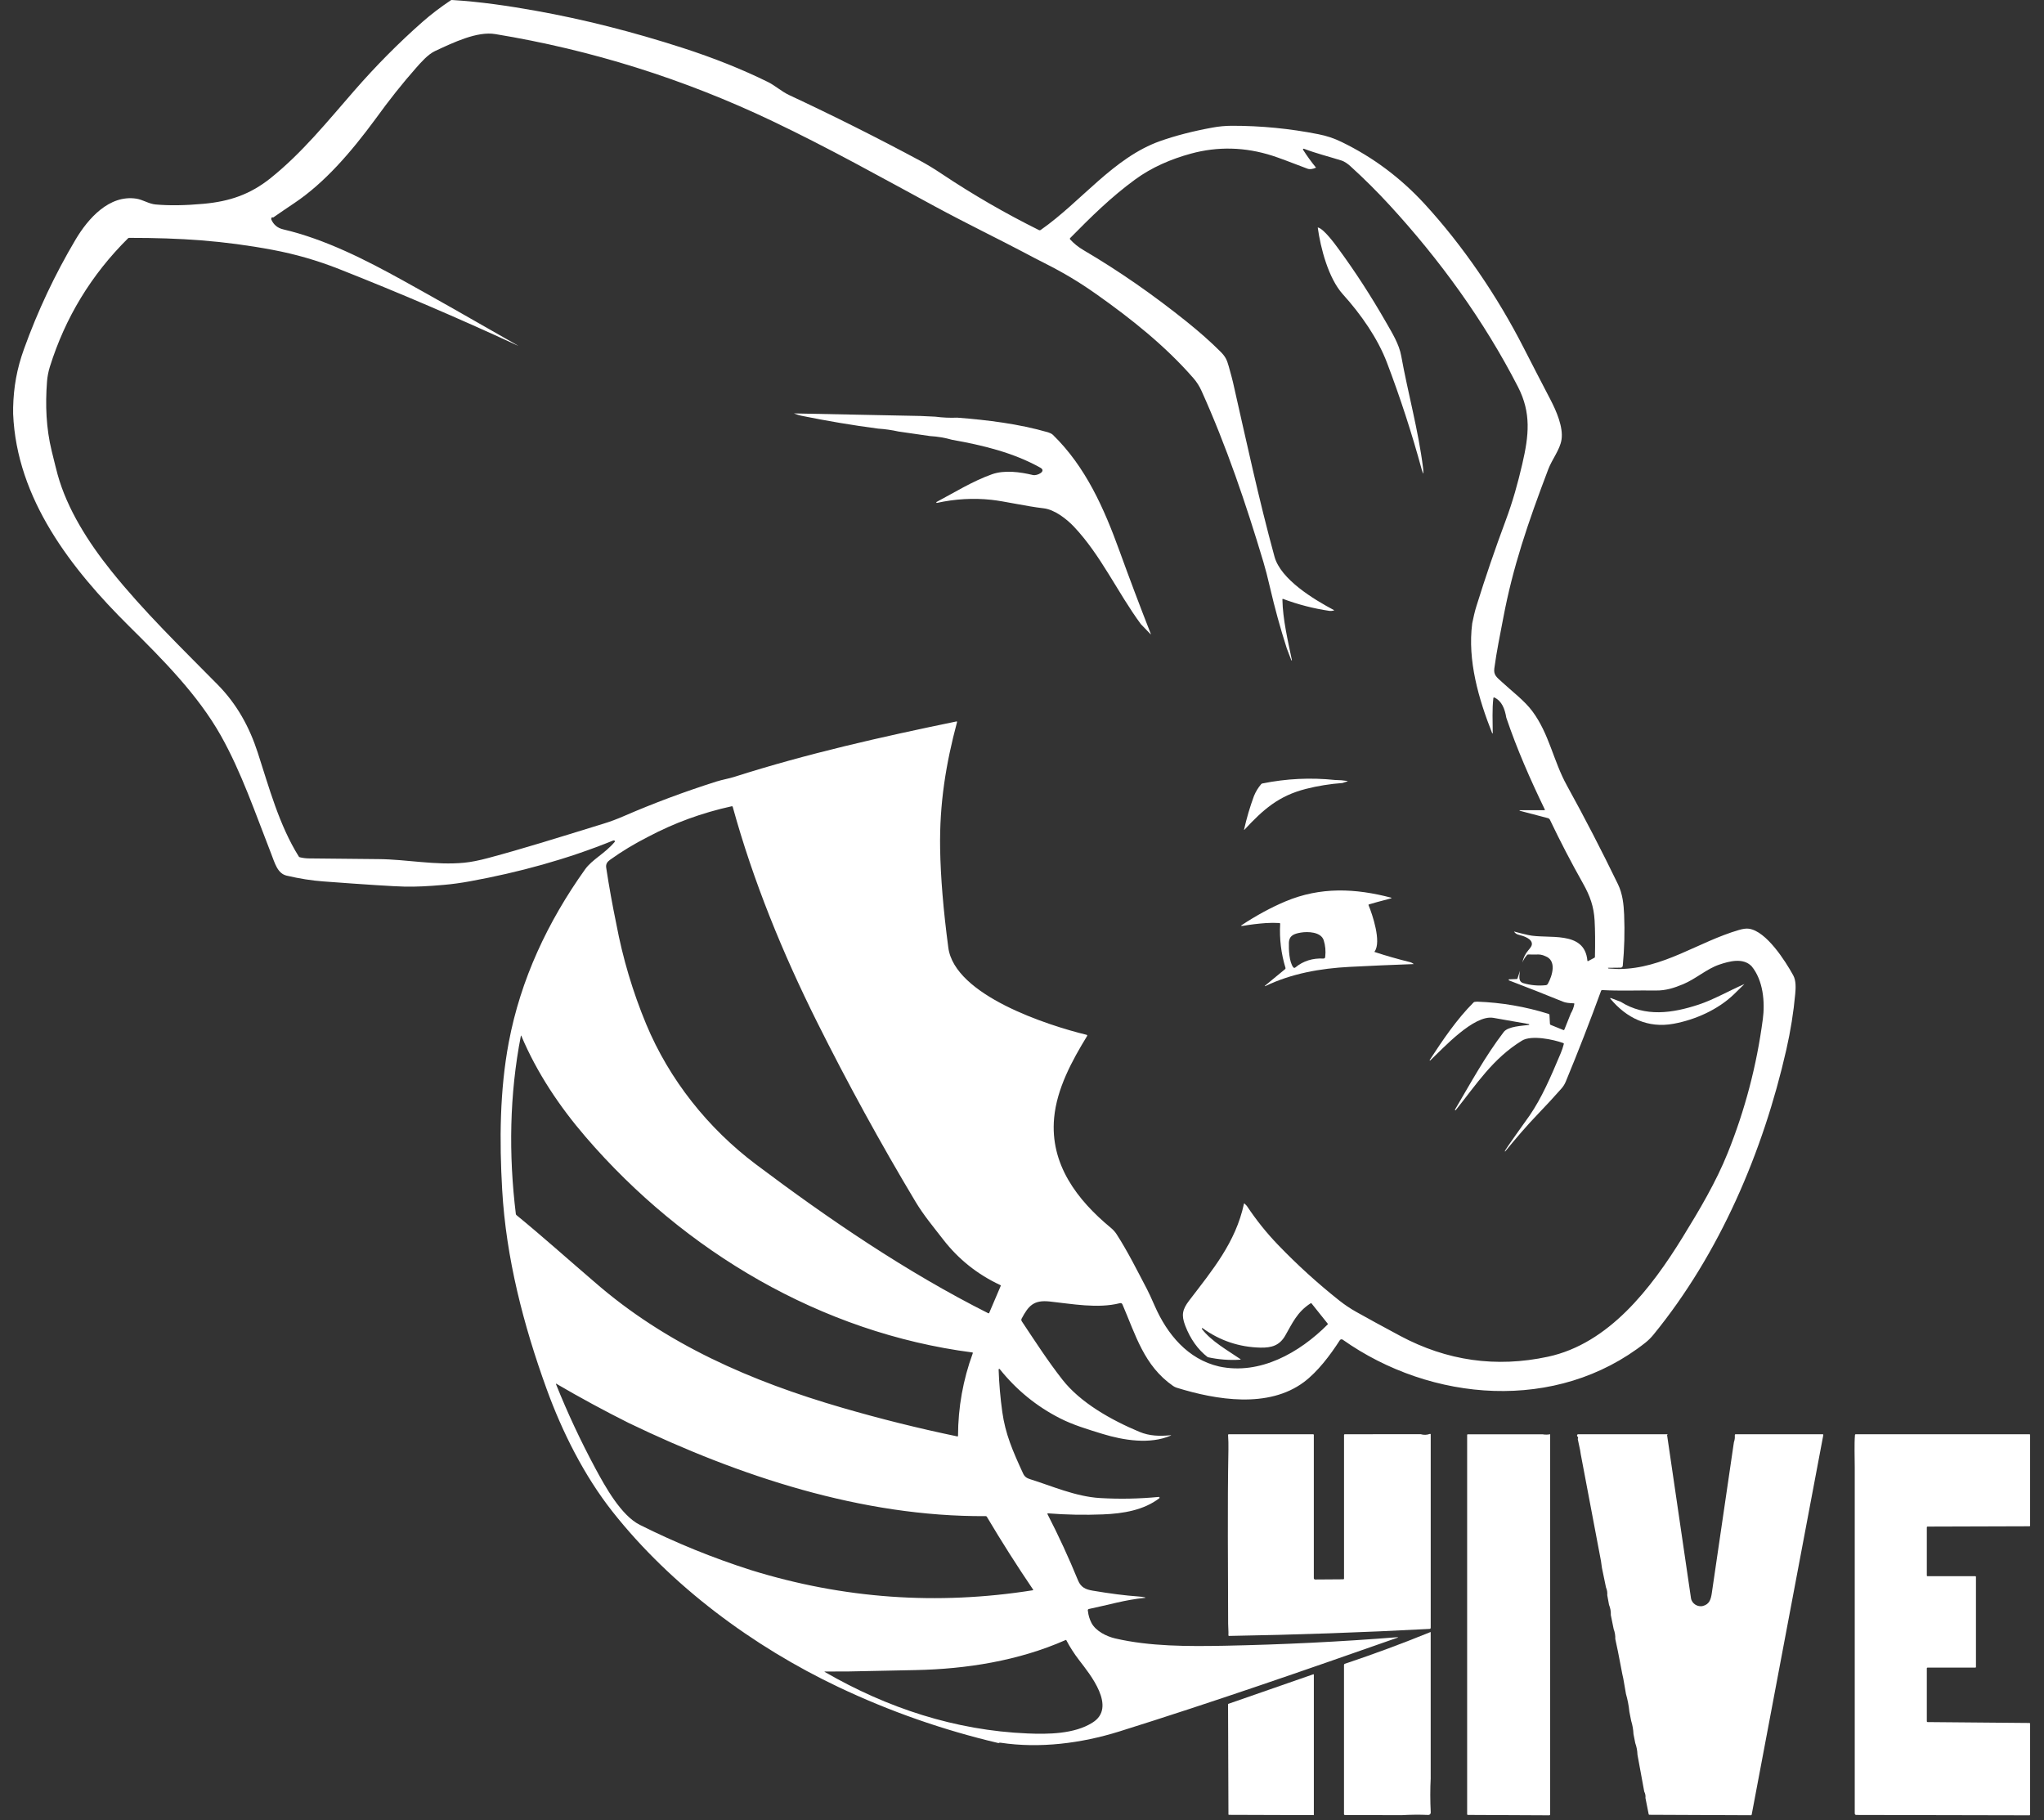 <svg width="73" height="65" viewBox="0 0 73 65" fill="none" xmlns="http://www.w3.org/2000/svg">
<rect x="0" y="0" width="73" height="65" fill="#333333" stroke="none"/>
<g clip-path="url(#clip0_2831_958)">
<path d="M64.043 34.831C63.762 34.321 63.084 33.255 62.46 33.168C62.37 33.155 62.252 33.17 62.106 33.213C60.641 33.641 59.408 34.597 57.82 34.608C57.712 34.609 57.573 34.59 57.449 34.589C57.444 34.589 57.441 34.587 57.439 34.582C57.438 34.578 57.435 34.576 57.431 34.573C57.422 34.567 57.428 34.564 57.449 34.564L57.883 34.559C57.921 34.559 57.952 34.529 57.956 34.492C58.014 33.884 58.03 33.276 58.005 32.667C57.989 32.293 57.95 31.919 57.782 31.574C57.206 30.385 56.599 29.211 55.961 28.054C55.469 27.161 55.333 26.214 54.724 25.397C54.446 25.023 54.002 24.692 53.646 24.362C53.456 24.186 53.337 24.114 53.369 23.87C53.45 23.265 53.573 22.674 53.687 22.075C54.031 20.251 54.562 18.692 55.293 16.765C55.428 16.407 55.712 16.062 55.768 15.704C55.838 15.256 55.581 14.671 55.371 14.268C55.049 13.651 54.729 13.032 54.412 12.412C53.476 10.577 52.238 8.762 50.878 7.283C50.022 6.352 49.037 5.616 47.922 5.074C47.641 4.937 47.382 4.852 47.089 4.794C46.067 4.591 45.036 4.491 43.995 4.492C43.762 4.493 43.53 4.514 43.299 4.557C42.605 4.684 41.985 4.844 41.44 5.036C39.766 5.628 38.618 7.199 37.17 8.211C37.151 8.225 37.125 8.227 37.103 8.216C35.904 7.621 34.748 6.953 33.637 6.211C33.364 6.028 33.109 5.874 32.872 5.746C31.329 4.917 29.764 4.133 28.177 3.392C27.916 3.269 27.671 3.049 27.43 2.93C26.507 2.475 25.491 2.069 24.382 1.711C22.592 1.133 20.843 0.691 19.136 0.385C18.149 0.208 17.142 0.06 16.141 -0C16.125 -0.001 16.11 0.003 16.097 0.012C15.721 0.265 15.385 0.521 15.09 0.781C14.243 1.527 13.427 2.349 12.644 3.248C11.7 4.33 10.787 5.464 9.661 6.364C8.933 6.945 8.202 7.194 7.265 7.279C6.612 7.339 6.041 7.346 5.553 7.302C5.315 7.28 5.103 7.132 4.87 7.095C3.899 6.947 3.145 7.807 2.701 8.553C1.962 9.798 1.347 11.103 0.856 12.467C0.601 13.175 0.486 13.828 0.469 14.555V14.781C0.595 17.817 2.544 20.318 4.61 22.363C5.821 23.562 7.073 24.821 7.892 26.279C8.624 27.582 9.125 29.061 9.68 30.477C9.816 30.826 9.909 31.197 10.24 31.273C10.699 31.38 11.131 31.448 11.536 31.478C13.085 31.594 14.062 31.656 14.465 31.665C14.835 31.673 15.298 31.652 15.852 31.602C16.157 31.576 16.47 31.532 16.792 31.473C18.524 31.157 20.248 30.689 21.897 30.019C21.914 30.012 21.93 30.013 21.945 30.021C21.947 30.022 21.948 30.023 21.95 30.024C21.962 30.034 21.964 30.053 21.954 30.066C21.606 30.483 21.149 30.693 20.895 31.049C19.562 32.917 18.592 34.982 18.17 37.227C17.847 38.937 17.834 40.738 17.935 42.496C18.075 44.931 18.691 47.313 19.524 49.61C20.078 51.139 20.867 52.71 21.878 53.99C23.97 56.639 26.905 58.809 29.943 60.25C31.776 61.12 33.682 61.787 35.66 62.252C35.682 62.239 35.706 62.234 35.734 62.239C37.137 62.451 38.625 62.259 39.97 61.839C43.309 60.794 46.618 59.644 49.92 58.485C49.924 58.484 49.926 58.479 49.925 58.476C49.924 58.474 49.923 58.473 49.922 58.472C49.921 58.471 49.919 58.47 49.917 58.47H49.916C47.86 58.634 45.796 58.735 43.725 58.776C42.436 58.8 41.063 58.803 39.825 58.514C39.516 58.441 39.134 58.254 38.98 57.958C38.913 57.828 38.871 57.689 38.855 57.541C38.843 57.494 38.85 57.471 38.899 57.461C39.57 57.322 40.194 57.132 40.884 57.066C40.922 57.063 40.922 57.057 40.885 57.047C40.826 57.033 40.746 57.022 40.644 57.015C40.189 56.983 39.648 56.914 39.022 56.808C38.768 56.765 38.604 56.69 38.501 56.441C38.171 55.635 37.807 54.845 37.409 54.073C37.408 54.07 37.407 54.066 37.407 54.063C37.408 54.053 37.417 54.046 37.426 54.047C38.081 54.099 38.736 54.111 39.389 54.085C40.123 54.056 40.849 53.932 41.403 53.509C41.41 53.503 41.414 53.495 41.413 53.485C41.412 53.47 41.399 53.459 41.384 53.461C40.69 53.528 39.991 53.542 39.287 53.501C38.415 53.45 37.547 53.063 36.788 52.827C36.669 52.79 36.593 52.741 36.538 52.621C36.161 51.804 35.906 51.211 35.796 50.426C35.726 49.923 35.682 49.417 35.665 48.909C35.665 48.903 35.668 48.896 35.673 48.892C35.682 48.884 35.697 48.885 35.704 48.895C36.302 49.642 37.022 50.229 37.863 50.656C38.327 50.892 38.838 51.044 39.375 51.21C40.128 51.441 41.075 51.591 41.808 51.272C41.837 51.259 41.836 51.254 41.804 51.258C41.42 51.294 41.059 51.289 40.693 51.136C39.678 50.711 38.589 50.097 37.943 49.272C37.419 48.603 36.96 47.89 36.492 47.188C36.473 47.16 36.471 47.123 36.487 47.093C36.732 46.633 36.917 46.421 37.485 46.481C38.285 46.566 39.203 46.742 39.994 46.542C40.039 46.531 40.071 46.547 40.089 46.589C40.559 47.679 40.858 48.777 41.894 49.496C41.935 49.525 41.98 49.547 42.029 49.562C43.44 49.999 45.296 50.309 46.57 49.358C47.059 48.991 47.501 48.408 47.851 47.865C47.852 47.864 47.852 47.864 47.852 47.862C47.876 47.83 47.921 47.822 47.954 47.845C51.116 50.077 55.594 50.456 58.762 47.954C58.872 47.867 58.974 47.763 59.056 47.662C61.414 44.773 62.968 41.14 63.797 37.489C63.95 36.815 64.056 36.152 64.115 35.499C64.134 35.292 64.15 35.025 64.043 34.831ZM18.445 43.396C18.433 43.386 18.425 43.373 18.423 43.357C18.164 41.236 18.194 39.092 18.603 36.992C18.603 36.989 18.605 36.986 18.608 36.985C18.612 36.984 18.616 36.986 18.617 36.99C19.176 38.316 19.983 39.519 20.918 40.606C24.44 44.699 29.34 47.604 34.727 48.301C34.743 48.304 34.749 48.312 34.743 48.327C34.394 49.279 34.218 50.263 34.215 51.28C34.215 51.297 34.207 51.303 34.19 51.3C32.805 51.012 31.433 50.67 30.075 50.275C26.828 49.331 23.789 48.015 21.231 45.784C20.299 44.986 19.393 44.172 18.445 43.396ZM38.062 58.57C38.069 58.566 38.078 58.569 38.082 58.577C38.217 58.833 38.357 59.051 38.546 59.298C38.919 59.785 39.904 60.979 39.011 61.525C38.364 61.933 37.419 61.939 36.694 61.908C34.111 61.799 31.685 61 29.457 59.712C29.439 59.701 29.44 59.696 29.462 59.696L30.267 59.695C31.086 59.678 31.898 59.661 32.7 59.645C34.505 59.608 36.372 59.317 38.062 58.57ZM36.895 56.768C36.905 56.783 36.901 56.792 36.883 56.795C33.471 57.335 30.118 57.096 26.825 56.076C25.458 55.64 24.133 55.101 22.85 54.458C22.182 54.123 21.613 53.09 21.266 52.447C20.741 51.469 20.271 50.465 19.857 49.434C19.85 49.416 19.855 49.411 19.872 49.421C20.716 49.914 21.576 50.38 22.45 50.818C26.398 52.72 30.79 54.175 35.204 54.147C35.222 54.146 35.235 54.154 35.244 54.169C35.768 55.052 36.319 55.919 36.895 56.768ZM35.74 45.925L35.328 46.89V46.891C35.328 46.891 35.325 46.895 35.324 46.896C35.323 46.897 35.322 46.898 35.321 46.898C35.321 46.9 35.319 46.9 35.319 46.9C35.313 46.904 35.305 46.905 35.298 46.902C35.298 46.902 35.298 46.902 35.297 46.902C32.364 45.428 29.569 43.517 27.006 41.59C25.288 40.299 23.904 38.562 23.077 36.574C22.597 35.418 22.241 34.222 22.009 32.987C21.872 32.325 21.752 31.66 21.65 30.989C21.63 30.858 21.689 30.778 21.786 30.708C22.204 30.408 22.658 30.133 23.148 29.885C24.078 29.391 25.073 29.028 26.132 28.795C26.149 28.791 26.165 28.801 26.169 28.817C26.902 31.475 27.949 34.033 29.179 36.498C30.27 38.682 31.442 40.822 32.696 42.916C32.988 43.404 33.342 43.823 33.685 44.268C34.232 44.974 34.913 45.517 35.728 45.896C35.742 45.903 35.746 45.912 35.74 45.925V45.925ZM62.956 36.41C62.739 38.053 62.321 39.644 61.703 41.179C61.285 42.219 60.692 43.217 60.088 44.197C58.975 46.002 57.461 47.987 55.283 48.454C53.434 48.851 51.673 48.602 50.002 47.707C49.36 47.363 48.838 47.078 48.438 46.853C48.221 46.731 48.019 46.595 47.831 46.446C47.056 45.832 46.325 45.167 45.639 44.453C45.23 44.028 44.861 43.565 44.53 43.068L44.452 42.988C44.439 42.974 44.43 42.977 44.426 42.995C44.131 44.372 43.296 45.366 42.469 46.449C42.226 46.767 42.187 46.97 42.328 47.34C42.512 47.821 42.781 48.198 43.133 48.47C43.522 48.555 43.907 48.585 44.287 48.56C44.315 48.559 44.317 48.55 44.294 48.535C43.834 48.22 43.26 47.901 42.926 47.463C42.924 47.461 42.923 47.459 42.923 47.457C42.921 47.451 42.922 47.445 42.926 47.439C42.927 47.438 42.928 47.437 42.929 47.436C42.93 47.435 42.931 47.434 42.933 47.434C42.939 47.43 42.947 47.431 42.953 47.436C43.569 47.881 44.258 48.112 45.018 48.129C45.42 48.137 45.698 48.049 45.898 47.705C46.16 47.251 46.323 46.859 46.809 46.545C46.822 46.538 46.832 46.539 46.841 46.55L47.416 47.27C47.426 47.282 47.425 47.294 47.414 47.304C46.416 48.306 44.998 49.118 43.538 48.802C42.418 48.544 41.684 47.648 41.242 46.642C41.114 46.349 41.02 46.148 40.962 46.038C40.617 45.381 40.279 44.699 39.876 44.075C39.823 43.992 39.753 43.916 39.668 43.846C38.464 42.851 37.497 41.576 37.647 39.928C37.743 38.877 38.286 37.881 38.826 36.998C38.828 36.996 38.829 36.993 38.83 36.99C38.833 36.976 38.824 36.962 38.81 36.958C37.429 36.623 34.093 35.551 33.868 33.841C33.69 32.5 33.593 31.323 33.576 30.311C33.549 28.691 33.784 27.272 34.181 25.785C34.182 25.783 34.182 25.78 34.181 25.778C34.179 25.769 34.171 25.763 34.162 25.765C31.484 26.316 28.828 26.914 26.222 27.746C26.039 27.805 25.806 27.843 25.588 27.911C24.433 28.278 23.334 28.689 22.288 29.143C22.038 29.252 21.798 29.342 21.566 29.413C19.797 29.959 18.687 30.307 17.443 30.641C17.108 30.731 16.819 30.788 16.578 30.811C15.552 30.911 14.532 30.69 13.517 30.682C12.686 30.674 11.856 30.666 11.026 30.657C10.918 30.655 10.812 30.642 10.708 30.616C10.691 30.611 10.679 30.602 10.67 30.588C9.972 29.471 9.614 28.139 9.205 26.878C8.905 25.955 8.457 25.144 7.773 24.45C6.47 23.128 5.133 21.837 3.97 20.386C3.154 19.369 2.397 18.178 2.057 16.945C2.023 16.822 1.953 16.544 1.847 16.11C1.647 15.292 1.615 14.467 1.679 13.63C1.692 13.45 1.727 13.273 1.781 13.098C2.331 11.341 3.261 9.812 4.573 8.511C4.584 8.5 4.597 8.495 4.612 8.495C6.434 8.494 7.98 8.594 9.734 8.923C10.545 9.075 11.335 9.303 12.104 9.606C14.252 10.454 16.374 11.363 18.47 12.333C18.517 12.355 18.518 12.353 18.473 12.327C16.775 11.352 15.411 10.581 14.381 10.011C13.089 9.297 11.622 8.543 10.113 8.191C9.911 8.144 9.769 8.025 9.687 7.834C9.683 7.773 9.707 7.75 9.758 7.767C10.008 7.593 10.26 7.422 10.512 7.253C11.592 6.53 12.534 5.441 13.41 4.25C13.894 3.58 14.375 2.974 14.854 2.432C15.024 2.24 15.279 1.943 15.539 1.822C16.193 1.518 17.038 1.11 17.687 1.217C21.123 1.782 24.422 2.817 27.584 4.324C29.593 5.281 31.47 6.334 33.396 7.375C34.517 7.982 35.769 8.591 36.525 8.992C36.831 9.155 37.089 9.289 37.298 9.394C38.008 9.753 38.541 10.073 39.161 10.51C40.416 11.396 41.633 12.37 42.621 13.505C42.739 13.64 42.835 13.79 42.909 13.954C43.8 15.93 44.499 17.992 45.12 20.066C45.194 20.311 45.273 20.617 45.358 20.985C45.527 21.716 45.726 22.438 45.956 23.154L46.119 23.582C46.121 23.586 46.126 23.589 46.13 23.588C46.136 23.587 46.14 23.582 46.139 23.576C45.995 22.881 45.813 22.114 45.8 21.41C45.8 21.39 45.809 21.384 45.828 21.391C46.367 21.593 46.92 21.735 47.487 21.818C47.525 21.823 47.574 21.819 47.634 21.805C47.651 21.802 47.652 21.795 47.637 21.787C46.922 21.407 45.74 20.695 45.517 19.878C44.954 17.82 44.507 15.727 44.034 13.647C44.017 13.567 43.966 13.38 43.884 13.085C43.816 12.844 43.766 12.735 43.581 12.551C43.243 12.213 42.845 11.861 42.389 11.494C41.181 10.524 39.953 9.671 38.703 8.937C38.509 8.823 38.362 8.704 38.219 8.55C38.207 8.537 38.208 8.516 38.22 8.502C38.964 7.747 39.678 7.041 40.537 6.413C41.136 5.974 41.818 5.683 42.532 5.487C43.496 5.224 44.467 5.249 45.445 5.562C45.647 5.627 46.064 5.781 46.694 6.024C46.775 6.055 46.877 6.043 47.001 5.987C46.833 5.783 46.679 5.57 46.538 5.348C46.534 5.342 46.533 5.334 46.536 5.326C46.541 5.314 46.554 5.307 46.567 5.312C47.007 5.479 47.456 5.591 47.904 5.731C48.027 5.769 48.151 5.864 48.227 5.934C48.715 6.376 49.181 6.84 49.626 7.324C51.424 9.281 52.999 11.451 54.215 13.819C54.692 14.75 54.603 15.554 54.368 16.569C54.208 17.257 54.03 17.904 53.771 18.598C53.396 19.605 53.048 20.622 52.729 21.649C52.697 21.75 52.67 21.852 52.646 21.955L52.579 22.264C52.406 23.589 52.809 24.967 53.292 26.186C53.294 26.191 53.298 26.194 53.303 26.194C53.308 26.193 53.312 26.188 53.312 26.183C53.312 25.769 53.286 25.335 53.335 24.927C53.336 24.925 53.336 24.922 53.338 24.92C53.343 24.909 53.356 24.904 53.368 24.909C53.641 25.039 53.742 25.313 53.797 25.633C54.177 26.756 54.653 27.838 55.169 28.905C55.18 28.926 55.173 28.936 55.15 28.936H54.278C54.278 28.936 54.276 28.937 54.275 28.937C54.273 28.938 54.272 28.939 54.271 28.941C54.271 28.941 54.271 28.941 54.271 28.942V28.943C54.271 28.943 54.27 28.944 54.27 28.944C54.27 28.946 54.27 28.948 54.271 28.949C54.271 28.95 54.271 28.951 54.272 28.951C54.273 28.952 54.273 28.953 54.274 28.953C54.274 28.954 54.275 28.954 54.276 28.955L55.283 29.219C55.287 29.22 55.291 29.222 55.294 29.223C55.299 29.225 55.303 29.227 55.306 29.228C55.309 29.23 55.312 29.231 55.314 29.233C55.322 29.238 55.33 29.244 55.336 29.251C55.339 29.254 55.341 29.257 55.344 29.26C55.349 29.267 55.353 29.274 55.357 29.282C55.721 30.046 56.114 30.801 56.534 31.547C56.792 32.005 56.922 32.382 56.95 32.87C56.97 33.223 56.974 33.659 56.962 34.175C56.962 34.189 56.955 34.2 56.942 34.206L56.722 34.322C56.704 34.331 56.694 34.326 56.692 34.305C56.592 33.204 55.271 33.552 54.575 33.393C54.406 33.355 54.239 33.313 54.072 33.268C54.109 33.33 54.169 33.37 54.254 33.388C54.412 33.427 54.748 33.532 54.707 33.745C54.7 33.788 54.658 33.852 54.583 33.938C54.476 34.061 54.405 34.206 54.37 34.374C54.411 34.275 54.467 34.186 54.537 34.107C54.549 34.094 54.563 34.087 54.58 34.088L54.855 34.091C54.971 34.078 55.082 34.097 55.187 34.147C55.612 34.303 55.437 34.854 55.28 35.136C55.265 35.163 55.237 35.182 55.206 35.185C54.932 35.214 54.665 35.189 54.405 35.112C54.211 35.054 54.265 34.848 54.285 34.673L54.196 34.945C54.192 34.957 54.183 34.964 54.169 34.965L53.9 34.975C53.9 34.975 53.896 34.976 53.894 34.977C53.892 34.977 53.892 34.978 53.891 34.978H53.89C53.89 34.978 53.888 34.98 53.887 34.981C53.886 34.981 53.886 34.982 53.885 34.983C53.883 34.984 53.883 34.986 53.882 34.989C53.882 34.99 53.881 34.992 53.881 34.994C53.881 34.995 53.881 34.996 53.881 34.997C53.881 35.005 53.886 35.011 53.893 35.014C54.543 35.262 55.188 35.516 55.827 35.776C55.908 35.809 56.034 35.828 56.205 35.832C56.222 35.832 56.23 35.841 56.226 35.858C56.205 35.977 56.163 36.089 56.102 36.191L55.87 36.771C55.863 36.788 55.851 36.793 55.834 36.786L55.38 36.602C55.364 36.595 55.356 36.584 55.355 36.566L55.338 36.248C55.337 36.229 55.328 36.217 55.31 36.211C54.478 35.95 53.627 35.804 52.756 35.773C52.737 35.772 52.708 35.775 52.667 35.781C52.652 35.783 52.638 35.79 52.627 35.801C52.022 36.408 51.528 37.141 51.06 37.858C51.058 37.862 51.059 37.868 51.062 37.871C51.066 37.877 51.074 37.878 51.079 37.873C51.54 37.439 52.641 36.227 53.338 36.352C53.756 36.428 54.178 36.501 54.604 36.574C54.61 36.575 54.615 36.58 54.616 36.586C54.617 36.595 54.612 36.602 54.603 36.604C54.366 36.637 53.86 36.653 53.706 36.855C53.041 37.724 52.513 38.697 51.965 39.627C51.96 39.635 51.962 39.645 51.969 39.65C51.977 39.655 51.987 39.653 51.992 39.646C52.736 38.718 53.314 37.805 54.356 37.165C54.693 36.957 55.478 37.123 55.832 37.252C55.849 37.258 55.855 37.27 55.85 37.287C55.821 37.402 55.783 37.513 55.738 37.619C55.371 38.491 55.065 39.203 54.628 39.841C54.537 39.974 53.74 41.071 53.745 41.114C53.747 41.127 53.752 41.129 53.76 41.119C54.144 40.651 54.505 40.224 54.952 39.759C55.229 39.471 55.5 39.177 55.765 38.877C55.83 38.803 55.882 38.721 55.92 38.629C56.364 37.557 56.785 36.474 57.183 35.382C57.189 35.367 57.204 35.358 57.219 35.359C57.857 35.396 58.49 35.365 59.129 35.375C59.492 35.381 59.791 35.283 60.113 35.149C60.568 34.958 60.957 34.601 61.399 34.451C61.757 34.33 62.247 34.194 62.555 34.505C62.972 35.009 63.04 35.784 62.957 36.41H62.956Z" fill="white"/>
<path d="M50.779 16.78C50.425 15.48 50.01 14.202 49.532 12.946C49.204 12.086 48.617 11.238 47.955 10.505C47.446 9.94 47.162 8.862 47.062 8.123C47.269 8.156 47.679 8.718 47.808 8.895C48.404 9.707 48.97 10.581 49.506 11.517C49.722 11.894 49.969 12.294 50.043 12.708C50.284 14.042 50.655 15.362 50.823 16.707C50.832 16.784 50.835 16.846 50.832 16.895C50.831 16.919 50.826 16.92 50.818 16.897L50.779 16.78Z" fill="white"/>
<path d="M32.872 14.856L33.403 14.881C33.663 14.915 33.924 14.927 34.186 14.916C35.267 14.999 36.385 15.137 37.433 15.44C37.48 15.454 37.56 15.488 37.603 15.529C38.776 16.671 39.432 18.16 39.981 19.674C40.34 20.665 40.713 21.652 41.098 22.634C41.108 22.66 41.103 22.663 41.084 22.642L40.744 22.289C39.908 21.153 39.319 19.829 38.352 18.807C38.095 18.536 37.664 18.199 37.275 18.154C36.63 18.079 35.871 17.899 35.404 17.85C34.764 17.781 34.115 17.818 33.461 17.961C33.452 17.963 33.442 17.957 33.439 17.948C33.437 17.94 33.441 17.931 33.449 17.927C34.088 17.588 34.729 17.187 35.427 16.938C35.874 16.779 36.437 16.856 36.889 16.965C37.043 17.002 37.383 16.829 37.157 16.704C36.19 16.163 35.091 15.9 34.008 15.708C33.749 15.634 33.485 15.589 33.216 15.574L32.087 15.411C31.848 15.358 31.607 15.324 31.363 15.308C30.44 15.187 29.523 15.032 28.611 14.846C28.562 14.836 28.483 14.812 28.374 14.774C28.354 14.768 28.355 14.764 28.376 14.765L32.872 14.856Z" fill="white"/>
<path d="M47.679 27.856L47.907 27.866L48.106 27.89C48.137 27.894 48.137 27.901 48.108 27.911L47.946 27.964C47.503 27.996 47.068 28.066 46.642 28.174C45.659 28.424 45.112 28.916 44.443 29.634C44.431 29.646 44.427 29.644 44.431 29.627C44.523 29.217 44.641 28.816 44.785 28.426C44.849 28.272 44.934 28.131 45.042 28.005C45.053 27.992 45.066 27.984 45.083 27.981C45.941 27.807 46.806 27.765 47.679 27.856Z" fill="white"/>
<path d="M50.342 34.357C49.92 34.253 49.505 34.134 49.098 34.001C49.088 33.997 49.086 33.992 49.092 33.983C49.348 33.636 49.008 32.643 48.877 32.328C48.871 32.314 48.876 32.304 48.891 32.3L49.187 32.215L49.685 32.083C49.685 32.083 49.688 32.082 49.689 32.081C49.691 32.079 49.693 32.077 49.693 32.075C49.694 32.071 49.694 32.067 49.691 32.064C49.69 32.064 49.69 32.063 49.689 32.062C49.688 32.061 49.687 32.06 49.685 32.06C48.41 31.725 47.164 31.664 45.905 32.194C45.387 32.413 44.864 32.697 44.335 33.047C44.314 33.061 44.316 33.067 44.341 33.066L44.395 33.065C44.665 33.019 44.935 32.986 45.205 32.967C45.368 32.956 45.531 32.955 45.694 32.965C45.712 32.967 45.721 32.976 45.72 32.994C45.691 33.529 45.754 34.053 45.91 34.566C45.915 34.585 45.911 34.6 45.895 34.613L45.177 35.204C45.177 35.204 45.175 35.206 45.175 35.207C45.174 35.209 45.174 35.211 45.175 35.214C45.175 35.215 45.176 35.216 45.177 35.217C45.178 35.218 45.179 35.219 45.18 35.219C45.18 35.219 45.181 35.219 45.181 35.219C45.183 35.22 45.185 35.22 45.187 35.219C46.127 34.766 47.162 34.585 48.194 34.531C48.96 34.491 49.726 34.458 50.492 34.431C50.447 34.395 50.398 34.37 50.342 34.357V34.357ZM47.329 34.175C47.325 34.216 47.302 34.236 47.26 34.234C46.894 34.214 46.545 34.315 46.261 34.553L46.259 34.555C46.259 34.555 46.256 34.558 46.253 34.559C46.25 34.56 46.248 34.562 46.244 34.563C46.239 34.564 46.234 34.565 46.228 34.565C46.224 34.565 46.221 34.565 46.217 34.564C46.206 34.562 46.196 34.556 46.189 34.547C46.188 34.546 46.188 34.545 46.187 34.545C46.041 34.353 46.024 33.907 46.032 33.673C46.041 33.407 46.219 33.348 46.456 33.307C46.702 33.264 47.178 33.277 47.275 33.58C47.334 33.766 47.353 33.965 47.329 34.175Z" fill="white"/>
<path d="M62.3 35.144C62.173 35.272 62.045 35.397 61.917 35.519C61.353 36.057 60.551 36.42 59.767 36.563C58.855 36.729 58.092 36.363 57.511 35.665C57.506 35.659 57.507 35.651 57.512 35.645C57.516 35.642 57.522 35.641 57.527 35.643L57.883 35.778C58.756 36.331 59.729 36.186 60.661 35.88C61.188 35.708 61.752 35.383 62.3 35.144Z" fill="white"/>
<path d="M51.061 51.212C51.068 51.21 51.075 51.209 51.083 51.21C51.093 51.212 51.097 51.218 51.097 51.228V58.129C51.097 58.158 51.082 58.174 51.053 58.175C48.669 58.301 46.282 58.385 43.895 58.425C43.878 58.425 43.871 58.417 43.872 58.401C43.879 58.262 43.862 58.114 43.862 57.991C43.86 55.919 43.834 53.841 43.872 51.77C43.876 51.596 43.871 51.422 43.86 51.248C43.859 51.231 43.867 51.222 43.885 51.222H46.898C46.913 51.222 46.922 51.23 46.922 51.246V56.362C46.922 56.388 46.943 56.41 46.969 56.41H46.97L47.975 56.403C47.992 56.403 48.001 56.395 48.001 56.377V51.246C48.001 51.233 48.012 51.222 48.025 51.222L50.741 51.221C50.849 51.252 50.956 51.25 51.061 51.212Z" fill="white"/>
<path d="M68.846 54.52L72.481 54.509C72.496 54.509 72.504 54.501 72.504 54.487V51.246C72.504 51.23 72.496 51.222 72.48 51.222H66.276C66.259 51.222 66.25 51.231 66.249 51.248C66.221 51.585 66.241 52.043 66.241 52.402V64.758C66.241 64.799 66.261 64.819 66.301 64.819L72.479 64.832C72.496 64.832 72.504 64.823 72.504 64.807V61.561C72.504 61.543 72.495 61.534 72.477 61.534L68.843 61.502C68.824 61.501 68.815 61.492 68.815 61.473V59.581C68.815 59.565 68.823 59.557 68.839 59.557H70.547C70.563 59.557 70.57 59.549 70.57 59.534V56.316C70.57 56.3 70.563 56.292 70.547 56.292H68.839C68.823 56.292 68.815 56.284 68.815 56.269V54.551C68.815 54.53 68.825 54.52 68.846 54.52ZM55.362 51.222C55.272 51.24 55.181 51.24 55.091 51.224H52.421C52.406 51.224 52.398 51.231 52.398 51.247V64.793C52.398 64.809 52.407 64.817 52.422 64.818L55.327 64.832H55.327C55.347 64.832 55.363 64.816 55.363 64.795L55.362 51.222ZM65.089 51.222H61.983C61.969 51.222 61.961 51.23 61.96 51.244L61.957 51.27C61.964 51.351 61.953 51.43 61.925 51.507C61.662 53.304 61.4 55.1 61.136 56.896C61.103 57.122 61.048 57.291 60.827 57.353C60.633 57.408 60.42 57.271 60.392 57.076C60.106 55.135 59.822 53.194 59.539 51.253C59.539 51.252 59.54 51.252 59.54 51.251C59.543 51.248 59.547 51.244 59.55 51.241C59.553 51.239 59.554 51.236 59.554 51.233C59.554 51.231 59.553 51.23 59.553 51.229C59.552 51.228 59.552 51.227 59.551 51.226C59.55 51.225 59.549 51.224 59.548 51.223C59.546 51.223 59.545 51.222 59.543 51.222H56.362C56.343 51.222 56.331 51.231 56.325 51.249C56.321 51.263 56.321 51.278 56.327 51.294C56.363 51.319 56.37 51.351 56.348 51.391L56.433 51.792L56.455 51.933L57.177 55.746L57.212 55.995L57.357 56.694C57.395 56.782 57.41 56.873 57.402 56.969L57.465 57.313C57.514 57.431 57.535 57.553 57.529 57.679L57.631 58.18C57.674 58.294 57.694 58.412 57.689 58.534L57.785 58.987L57.877 59.462L57.938 59.781L57.975 59.949L58.07 60.495C58.13 60.705 58.171 60.917 58.192 61.134L58.256 61.457C58.304 61.612 58.332 61.77 58.339 61.932L58.402 62.252C58.451 62.387 58.477 62.526 58.481 62.668L58.723 63.986C58.761 64.057 58.775 64.132 58.766 64.212L58.881 64.791C58.884 64.806 58.893 64.813 58.908 64.813L62.531 64.829C62.548 64.829 62.558 64.821 62.561 64.804L65.117 51.257C65.122 51.234 65.113 51.222 65.089 51.222Z" fill="white"/>
<path d="M51.097 63.499C51.076 63.9 51.077 64.31 51.098 64.73C51.1 64.777 51.064 64.817 51.017 64.819C51.014 64.819 51.011 64.819 51.009 64.819C50.706 64.805 50.388 64.808 50.052 64.827L48.029 64.821C48.013 64.821 48 64.809 48 64.793V59.46C48 59.441 48.01 59.428 48.028 59.421C49.059 59.076 50.078 58.699 51.085 58.288C51.089 58.287 51.094 58.289 51.096 58.294C51.096 58.294 51.096 58.295 51.096 58.296V63.499H51.097Z" fill="white"/>
<path d="M43.873 64.8L43.859 60.865C43.859 60.859 43.864 60.853 43.869 60.851L46.904 59.795C46.912 59.792 46.92 59.797 46.922 59.804C46.923 59.806 46.923 59.808 46.923 59.81V64.81C46.923 64.818 46.917 64.825 46.909 64.825L43.888 64.815C43.88 64.815 43.873 64.808 43.873 64.8Z" fill="white"/>
</g>
<defs>
<clipPath id="clip0_2831_958">
<rect width="72.035" height="64.832" fill="white" transform="translate(0.469)"/>
</clipPath>
</defs>
</svg>
